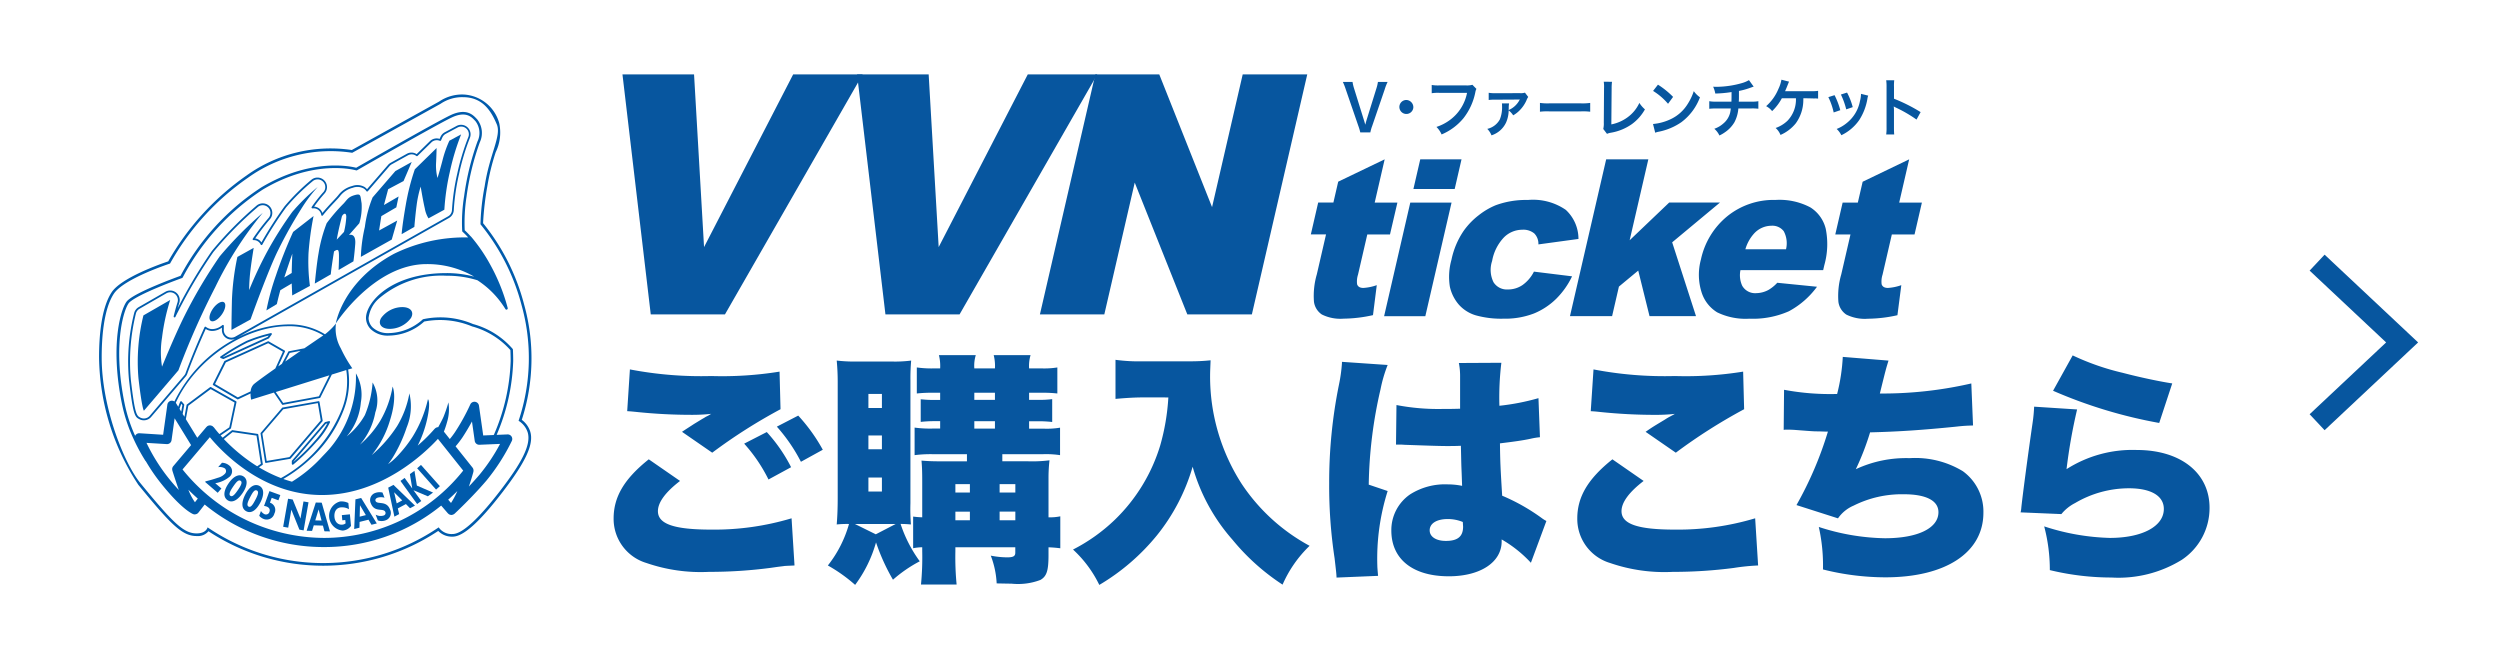 <svg xmlns="http://www.w3.org/2000/svg" width="202.296" height="53.863" viewBox="0 0 202.296 53.863"><defs><style>.cls-2{fill:#07569f}.cls-3{fill:#005bac}</style></defs><g id="レイヤー_2" data-name="レイヤー 2"><g id="レイヤー_1-2" data-name="レイヤー 1"><rect width="202.296" height="53.863" fill="none"/><path class="cls-2" d="M55.028 38.918c-1.173.9-1.79 1.73-1.79 2.445 0 1.035 1.292 1.492 4.314 1.492a21.767 21.767 0 006.5-.915l.239 3.817c-.378.021-.5.021-.8.04-.119.02-.318.04-.616.079l-.557.08a38.012 38.012 0 01-4.95.319 13.471 13.471 0 01-5.051-.716 3.726 3.726 0 01-2.664-3.6c0-1.769.875-3.222 2.844-4.792zm-4.057-9.026a30.442 30.442 0 006.581.536 29.075 29.075 0 005.528-.357l.079 3.042a43.594 43.594 0 00-5.527 3.518l-2.445-1.689c.417-.279.675-.438.974-.637l.656-.4a4.61 4.61 0 00.3-.178l.2-.1c.04-.019.119-.079.238-.139a14.574 14.574 0 01-1.63.08 43.094 43.094 0 01-4.473-.239c-.4-.04-.418-.04-.7-.059zm11.075 5.069a12.723 12.723 0 011.968 2.844l-1.829.994a12.8 12.8 0 00-1.968-2.9zm2.545-1.332a14 14 0 011.988 2.764l-1.769.974a13.6 13.6 0 00-1.949-2.843zm9.079 7.098a15.96 15.96 0 00.04 1.71c-.3-.02-.4-.039-.835-.039a10.875 10.875 0 001.55 3.021 10.979 10.979 0 00-2.167 1.491 16.258 16.258 0 01-1.372-3.021 10.483 10.483 0 01-1.69 3.439 12.65 12.65 0 00-2.207-1.571A9.6 9.6 0 0068.7 42.4a7.822 7.822 0 00-.994.039c.06-.716.08-1.451.08-2.167v-9.228a18.656 18.656 0 00-.08-1.868 12.668 12.668 0 001.71.079h2.744a10.308 10.308 0 001.571-.079 16.251 16.251 0 00-.06 1.63zM72.477 42.4h-3.3l1.69.835zm-2.207-9.387h1.093v-1.134H70.27zm0 3.34h1.093v-1.114H70.27zm0 3.42h1.093V38.64H70.27zm5.15-3.022a10.322 10.322 0 00-1.412.079V34.6a9.1 9.1 0 001.412.079h.656v-.6h-.4a10.152 10.152 0 00-1.173.06V32.3a.388.388 0 00.139.02 8.193 8.193 0 001.034.04h.4v-.58H75.4a10.681 10.681 0 00-1.213.06v-2.107a8.479 8.479 0 001.332.079h.557a3.648 3.648 0 00-.1-1.074h2.983a2.918 2.918 0 00-.119 1.074h1.669a3.527 3.527 0 00-.1-1.074h2.982a3.135 3.135 0 00-.119 1.074h1.074a6.647 6.647 0 001.213-.079v2.107a10.447 10.447 0 00-1.213-.06h-1.073v.577h.776a7.93 7.93 0 001.093-.06v1.849a10.059 10.059 0 00-1.153-.06h-.716v.6h1.153a6.579 6.579 0 001.352-.079v2.223a7.671 7.671 0 00-1.352-.079h-3.32v.576h2.088a11.072 11.072 0 001.73-.08 12.184 12.184 0 00-.08 1.333v3.281a4.071 4.071 0 00.954-.081v2.585c-.338-.04-.517-.059-.954-.079v.614c0 1.272-.139 1.729-.656 2.028a5.09 5.09 0 01-2.347.3c-.2 0-.2 0-1.192-.02a7.252 7.252 0 00-.477-2.247 6.99 6.99 0 001.328.139c.5 0 .656-.1.656-.377v-.438h-4.848v.315a23.1 23.1 0 00.1 2.7h-2.883a22.927 22.927 0 00.1-2.7v-.318a4.234 4.234 0 00-.735.079V41.8a6.817 6.817 0 00.735.06V39c0-.875-.019-1.292-.059-1.729.457.04.914.059 1.59.059h2.088v-.576zm3.062 2.425h-1.174v.677h1.174zm0 2.228h-1.174v.696h1.174zm.358-9.047h1.669v-.577H78.84zm0 2.326h1.669v-.6H78.84zm3.32 5.17v-.677h-1.273v.677zm0 2.246V41.4h-1.273v.7zm10.391-9.942c-.7 0-1.412.04-2.287.121v-3.162a13.993 13.993 0 002.247.12h3.678a15.29 15.29 0 001.77-.081c-.02.557-.04.895-.04 1.273a16.047 16.047 0 002.545 8.709 15.347 15.347 0 005.507 5.03 9.772 9.772 0 00-2.187 3.141 17.827 17.827 0 01-4.056-3.638 15.119 15.119 0 01-3.221-5.905 15.858 15.858 0 01-2.9 5.566 17.48 17.48 0 01-4.653 4 9.514 9.514 0 00-2.127-2.863 14.161 14.161 0 003.38-2.406 14.017 14.017 0 003.678-6.024 17.8 17.8 0 00.656-3.878zm19.736-2.624a11.3 11.3 0 00-.577 1.969 36.279 36.279 0 00-.954 7.714l1.531.517a18.118 18.118 0 00-.835 6.064c0 .1.02.358.059.8l-3.359.14c-.02-.359-.02-.359-.16-1.571a38.906 38.906 0 01-.437-6.024 39.662 39.662 0 01.795-8.033 12.479 12.479 0 00.239-1.73v-.1zm.713 3.242a17.812 17.812 0 003.717.317c.418 0 .756 0 1.432-.02v-2.584a5.534 5.534 0 00-.1-1.114l3.439-.019a23.265 23.265 0 00-.159 3.479 18.557 18.557 0 003.161-.616l.12 3.161a5.326 5.326 0 00-.736.119c-.616.139-1.511.259-2.5.378.02 1.551.04 1.948.179 4.235a15.949 15.949 0 013.2 1.809 2.548 2.548 0 00.378.238l-1.253 3.38a10.06 10.06 0 00-2.366-1.888v.159c0 1.69-1.73 2.823-4.275 2.823-2.922 0-4.652-1.392-4.652-3.7a3.506 3.506 0 011.511-2.923 5.271 5.271 0 013.062-.814 5.79 5.79 0 011.153.119c-.02-.557-.02-.657-.059-1.591-.02-.676-.02-.954-.04-1.651-.457.021-.736.021-1.134.021-.6 0-1.749-.04-3.419-.1-.239-.019-.4-.019-.458-.019h-.238zm5.368 9.463a3.2 3.2 0 00-1.21-.238c-.915 0-1.471.359-1.471.915 0 .517.517.855 1.312.855.954 0 1.392-.358 1.392-1.153zM133 38.918c-1.173.9-1.79 1.73-1.79 2.445 0 1.035 1.293 1.492 4.315 1.492a21.765 21.765 0 006.5-.915l.239 3.817a17.379 17.379 0 00-1.968.2 38.027 38.027 0 01-4.951.319 13.465 13.465 0 01-5.05-.716 3.725 3.725 0 01-2.664-3.6c0-1.769.875-3.222 2.843-4.792zm-4.056-9.026a30.429 30.429 0 006.581.536 29.063 29.063 0 005.527-.357l.08 3.042a44.089 44.089 0 00-5.528 3.518l-2.445-1.689c.577-.4.616-.418 1.571-.995a4.724 4.724 0 01.477-.278c.139-.08.159-.08.318-.179a14.592 14.592 0 01-1.631.08 43.108 43.108 0 01-4.473-.239c-.358-.04-.417-.04-.7-.059zm15.419 1.649a20.159 20.159 0 004.295.338 15.26 15.26 0 00.457-3l3.7.3c-.219.716-.219.716-.7 2.664a32.1 32.1 0 007.4-.815l.14 3.4c-.517.021-.716.021-1.412.1-2.783.278-4.613.4-6.919.458a21.2 21.2 0 01-1.153 2.981 9.593 9.593 0 014.354-.894 7.418 7.418 0 014.3 1.053 4.032 4.032 0 011.669 3.361c0 3.22-3.042 5.229-7.932 5.229a20.771 20.771 0 01-5.05-.637 14.145 14.145 0 00-.338-3.439 18.067 18.067 0 005.348.914c2.664 0 4.334-.814 4.334-2.107 0-.935-.994-1.452-2.8-1.452a8.7 8.7 0 00-4.056.915 2.95 2.95 0 00-1.273 1.034l-3.36-1.074a29.135 29.135 0 002.545-5.945c-.2 0-.2 0-.735-.019-.4 0-.418 0-1.969-.12-.278-.019-.5-.019-.656-.019a1.129 1.129 0 00-.219.019zm23.713 1.591a43.842 43.842 0 00-.855 4.831 9.924 9.924 0 015.686-1.551c3.539 0 5.886 1.85 5.886 4.673a5.027 5.027 0 01-2.247 4.215 9.748 9.748 0 01-5.686 1.432 21.271 21.271 0 01-4.991-.6 13.773 13.773 0 00-.457-3.539 18.464 18.464 0 005.308.934c2.625 0 4.374-.934 4.374-2.345 0-1.054-1.033-1.671-2.823-1.671a8.6 8.6 0 00-4.354 1.193 3.452 3.452 0 00-1.113.895l-3.3-.139a2.394 2.394 0 00.06-.4c.1-.955.517-4.136.915-6.88a11.76 11.76 0 00.119-1.273zm-.358-4.374a20.054 20.054 0 004.056 1.412c1.352.358 3.062.716 4 .855l-1.054 3.2a38.545 38.545 0 01-8.589-2.605z"/><path class="cls-3" d="M42.222 33.972a16.172 16.172 0 00.191-9.323 17.392 17.392 0 00-3.323-6.59 23.815 23.815 0 01.341-2.97 18.387 18.387 0 01.68-2.772 3.648 3.648 0 00.289-2.339 3.153 3.153 0 00-2.939-2.332 3.311 3.311 0 00-1.925.571l-7.07 3.922a11.643 11.643 0 00-8.51 2.058 21.328 21.328 0 00-6.343 6.952c-.568.19-3.8 1.316-4.583 2.508-.838 1.279-1.015 3.565-1.015 5.257a19.144 19.144 0 003.182 10.319c2.668 3.26 3.556 4.143 4.72 4.143a1.113 1.113 0 00.953-.389 16.822 16.822 0 0018.59-.024 1.546 1.546 0 001.169.462c.854 0 2.174-1.181 4.037-3.608 1.9-2.475 2.548-3.893 2.238-4.9a1.915 1.915 0 00-.682-.945zm-1.728 5.714c-1.615 2.1-3.036 3.525-3.868 3.525a1.257 1.257 0 01-1.128-.538 16.572 16.572 0 01-18.7 0s-.1.489-.882.489c-1.027 0-1.842-.75-4.554-4.064-1.321-1.614-3.134-6.121-3.134-10.184 0-1.519.147-3.869.98-5.14.806-1.231 4.553-2.449 4.553-2.449a20.726 20.726 0 016.317-6.952 11.462 11.462 0 018.422-2.009L35.648 8.4a3.11 3.11 0 011.81-.537c1.566 0 2.261 1.06 2.742 2.2.393.931-.587 2.4-.98 5a18.432 18.432 0 00-.341 3.085 17.173 17.173 0 013.327 6.552 15.878 15.878 0 01-.244 9.35 1.717 1.717 0 01.735.93c.32 1.039-.587 2.6-2.203 4.706z"/><path class="cls-3" d="M41.505 28.291a.106.106 0 00-.018-.055 6.5 6.5 0 00-3.212-2.016 6.71 6.71 0 00-4.033-.392.1.1 0 00-.042.026 4.2 4.2 0 01-2.715 1.1 1.831 1.831 0 01-1.326-.45 1.1 1.1 0 01-.334-.768 2.484 2.484 0 01.834-1.577 7.771 7.771 0 015.476-1.846 8.212 8.212 0 012.494.364A7.314 7.314 0 0140.891 25a.1.1 0 00.128.049.106.106 0 00.065-.121A15.344 15.344 0 0039.7 21.47a13.342 13.342 0 00-1.582-2.321.1.1 0 00-.032-.025 6.902 6.902 0 00-.482-.493 13.908 13.908 0 01.149-2.726 21.365 21.365 0 011.07-4.384 1.78 1.78 0 00-.22-1.876c-.019-.018-.039-.04-.061-.063-.268-.282-.826-.869-2.113-.249-1.258.605-7.1 3.952-7.608 4.241-.413-.107-3.643-.822-7.675 1.59a19.328 19.328 0 00-6.536 7.154c-.4.145-3.6 1.308-4.305 2.018-.462.458-1.461 3.421-.421 8.419A12.63 12.63 0 0010.8 35.5a14.818 14.818 0 00.986 1.821l.011-.007a14.6 14.6 0 001.132 1.675c1.657 2.105 2.542 2.544 2.686 2.606l.014.006a.37.37 0 00.135.024h.01a.168.168 0 00.024-.006.371.371 0 00.11-.028.259.259 0 00.038-.017.38.38 0 00.1-.085l.008-.007.51-.657a15.174 15.174 0 009.636 3.442 14.968 14.968 0 009.5-3.356l.547.633c.005.005.012.007.017.013a.363.363 0 00.106.078.318.318 0 00.053.014.293.293 0 00.082.022h.03a.359.359 0 00.047-.012.26.26 0 00.146-.056.386.386 0 00.051-.031c.014-.013 1.4-1.3 2.575-2.675a16.328 16.328 0 002.062-3.217.37.37 0 00-.35-.528l-.878.037a16.4 16.4 0 001.34-5.983c0-.329-.011-.647-.023-.915zm-2.832-5.609a.1.1 0 01-.046-.014.111.111 0 01-.027-.017.1.1 0 00.073.031zm-.535-3.462a.106.106 0 01-.009.04.108.108 0 00.007-.053l.002.013zm-.033.068a.108.108 0 00.024-.028.141.141 0 01-.021.031zM13.512 38.527a14.9 14.9 0 01-1.658-2.691l1.637.1a.369.369 0 00.39-.317l.249-1.771 1.333 2.17-1.447 1.71a.36.36 0 00-.056.094.173.173 0 00-.011.032.361.361 0 00-.016.074v.035a.363.363 0 00.009.08.256.256 0 00.005.027v.008c0 .009.253.8.521 1.57a16.64 16.64 0 01-.956-1.121zm13.14-8.158l-.846 1.7-2.893.536-.6-.882zm-3.576-1.111l.366-.7.884-.17c-.398.279-.826.575-1.25.87zM26 27.249c-.213.143-.733.5-1.371.934l-1.252.241a.078.078 0 00-.052.038l-.516.981-.29.2.536-1.19a.075.075 0 00-.031-.095l-1.284-.736a.072.072 0 00-.067 0L18.185 29.2a.079.079 0 00-.036.034l-.918 1.838a.075.075 0 00.029.1l1.946 1.138a.073.073 0 00.069 0l1-.47a2.267 2.267 0 00.048.5l1.84-.573.657.959a.074.074 0 00.075.032l2.976-.552a.073.073 0 00.053-.04l.927-1.858 1.169-.364a6.208 6.208 0 01-.368 3.2 10.987 10.987 0 01-4.916 5.54 11.256 11.256 0 01-1.782-.871l.279-.186a.074.074 0 00.032-.073l-.365-2.383a.075.075 0 00-.063-.062l-2.021-.3a.072.072 0 00-.057.015l-.743.591-.164-.179.811-.551a.074.074 0 00.031-.046l.442-2.092a.075.075 0 00-.036-.08l-2.02-1.138a.077.077 0 00-.081 0l-1.873 1.4a.07.07 0 00-.029.046l-.17.95-.147-.225.13-.725a.074.074 0 00-.016-.061l-.185-.222a.075.075 0 00-.124.015 3.69 3.69 0 00-.161.413l-.2-.329c1.583-3.466 5.527-6.193 9.1-6.193a5.3 5.3 0 012.836.741c-.052.035-.102.073-.16.11zm-3.72 2.565c-.886.624-1.616 1.154-1.766 1.3a.917.917 0 00-.233.555l-1.036.487-1.845-1.08.875-1.752 3.425-1.551 1.193.684zm-1.469 7.917c-.34-.211-.658-.431-.953-.653a14.383 14.383 0 01-1.745-1.55l.708-.563 1.935.283.277 1.8.074.482zm-3.521-3.158a.319.319 0 00-.033-.031c-.011-.011-.016-.025-.028-.035s-.018-.008-.026-.014-.009-.011-.015-.014l-.005-.005a.245.245 0 00-.045-.017.319.319 0 00-.065-.024.284.284 0 00-.042-.009h-.037a.4.4 0 00-.06 0 .408.408 0 00-.06.016.217.217 0 00-.036.012.3.3 0 00-.039.022c-.008.005-.018.006-.026.012a.318.318 0 00-.03.033.248.248 0 00-.036.028l-.743.878-.926-1.508.2-1.085 1.811-1.348 1.931 1.088-.425 2.009-.8.545a8.458 8.458 0 01-.457-.556zm-2.532-1.793l-.094.526-.137-.222c.057-.184.109-.322.145-.407zm1.016 7.862a4.66 4.66 0 01-.532-1.015c.224.226.479.468.762.718zm20.721.057l-.229-.265c.277-.245.524-.481.743-.7a6.47 6.47 0 01-.514.966zM26.2 43.527a14.762 14.762 0 01-11.43-5.541l2.21-2.611c.963 1.171 4.252 4.681 9.069 4.681s8.362-3.426 9.387-4.544l2.045 2.568A14.391 14.391 0 0126.2 43.527zm14.265-7.608a14.845 14.845 0 01-1.669 2.5c-.28.327-.572.648-.854.949.229-.664.361-1.178.368-1.2v-.018a.371.371 0 000-.137c0-.013 0-.025-.007-.037a.363.363 0 00-.065-.136l-1.373-1.723a7.508 7.508 0 00.562-.731c.309-.474.564-.912.764-1.28l.223 1.567a.37.37 0 00.382.317zm-.479-.775l-.042.057-.843.036-.343-2.41a.37.37 0 00-.706-.094 16.807 16.807 0 01-1.242 2.247 6.34 6.34 0 01-.413.547l-.478-.6a7.552 7.552 0 00.259-.786 3.539 3.539 0 00.108-1.58 11.058 11.058 0 01-.4 1.176c-.082.191-.249.507-.427.83h-.033a.371.371 0 00-.115.032l-.022.01a.356.356 0 00-.112.088h-.006a13.059 13.059 0 01-1.371 1.359 9.075 9.075 0 00.755-2.1c.329-1.471.073-1.654.073-1.654a9.868 9.868 0 01-1.249 3.049 10.55 10.55 0 01-1.126 1.449 5.267 5.267 0 01-.853.761 6.055 6.055 0 00.508-.753 11.587 11.587 0 001-2.221 4.494 4.494 0 00.219-2.756 7.717 7.717 0 01-.991 2.646 10.872 10.872 0 01-2.056 2.35 8.032 8.032 0 001.469-2.791c.623-1.948.22-2.755.22-2.755a8.235 8.235 0 01-.991 2.755 8.116 8.116 0 01-1.654 1.947 5.509 5.509 0 001.246-2.613 2.92 2.92 0 00-.22-2.422 8.334 8.334 0 01-.625 2.643 5.957 5.957 0 01-1.47 1.724A4.9 4.9 0 0029.2 32.56a3.481 3.481 0 00-.4-2.35 8.958 8.958 0 01-2.13 6.1c-.2.226-.4.434-.586.627a11.31 11.31 0 01-2.46 2.042q-.36-.1-.7-.222a11.938 11.938 0 002.375-1.8 10.291 10.291 0 002.5-3.755 6.327 6.327 0 00.372-3.3l.337-.1a10.7 10.7 0 01-.93-1.615 3.22 3.22 0 01-.393-2.009 5.189 5.189 0 01-.888.872 5.42 5.42 0 00-2.962-.8 9.2 9.2 0 00-4.2 1.114l17.185-9.72a.771.771 0 00.4-.652 17.646 17.646 0 01.423-2.906 18.621 18.621 0 01.874-2.913.773.773 0 00-.191-.873.764.764 0 00-.885-.106l-.955.511a.761.761 0 00-.323.334 2.862 2.862 0 00-.089.2.778.778 0 00-.79.188l-1.069 1.046a.763.763 0 00-.787-.032l-1.321.734a.83.83 0 00-.209.172l-1.7 1.964a.853.853 0 00-.2-.183 1.187 1.187 0 00-1-.076 2.016 2.016 0 00-1.131.753l-.12.141-.292.314c-.31.329-.623.67-.866.971a.768.768 0 00-.319-.4.787.787 0 00-.352-.111 12.02 12.02 0 01.824-1.041l.018-.022a.77.77 0 00-1.062-1.11 17.086 17.086 0 00-2.174 2.153 31.18 31.18 0 00-1.869 2.916.742.742 0 00-.181-.193.765.765 0 00-.322-.129 17.951 17.951 0 011.184-1.549.773.773 0 00-1.082-1.1l-.041.036a29.366 29.366 0 00-3.569 3.628 40.242 40.242 0 00-2.766 4.636c.074-.261.126-.419.126-.421a.756.756 0 00.04-.244.773.773 0 00-1.156-.671l-2.168 1.245a.774.774 0 00-.361.467 16.027 16.027 0 00-.423 5.4c.339 2.947.492 3.024.86 3.209a.774.774 0 00.934-.191l2.791-3.266a.73.73 0 00.14-.247v-.005c.092-.256.592-1.616 1.486-3.6a.991.991 0 00.541.16 1.389 1.389 0 00.77-.27v.194a.763.763 0 00.374.666.779.779 0 00.759.017 11.43 11.43 0 00-4.98 5.1.359.359 0 00-.277-.057.369.369 0 00-.291.31L13.2 35.18l-1.909-.122a.373.373 0 00-.323.152.386.386 0 00-.032.06 12.283 12.283 0 01-.84-2.557c-1.032-4.959-.016-7.853.364-8.23.71-.709 4.232-1.971 4.267-1.983a.1.1 0 00.059-.052 19.147 19.147 0 016.475-7.106c4.215-2.521 7.519-1.567 7.552-1.557a.1.1 0 00.082-.009c.063-.036 6.33-3.63 7.632-4.256 1.15-.554 1.62-.06 1.872.205l.065.067a1.569 1.569 0 01.175 1.65 21.56 21.56 0 00-1.084 4.434 13.246 13.246 0 00-.155 2.814.1.1 0 00.035.069 6.149 6.149 0 01.45.454 13 13 0 00-6.012 1.329c-4.165 2.253-4.7 5.629-4.7 5.629s3.086-4.8 7.346-4.8a7.507 7.507 0 013.848 1.014 8.578 8.578 0 00-2.234-.286c-4.549 0-6.518 2.4-6.518 3.631a1.312 1.312 0 00.395.915 1.988 1.988 0 001.473.511 4.34 4.34 0 002.842-1.137 6.746 6.746 0 013.876.394 6.411 6.411 0 013.1 1.916c.01.26.021.563.021.876a16.24 16.24 0 01-1.34 5.939zM18.069 26.3a.074.074 0 00-.079.008 1.313 1.313 0 01-.8.322.844.844 0 01-.527-.179.075.075 0 00-.114.027 55.175 55.175 0 00-1.526 3.693v.006a.61.61 0 01-.113.2l-2.791 3.266a.625.625 0 01-.754.154c-.3-.15-.449-.226-.78-3.093A16.232 16.232 0 0111 25.36a.622.622 0 01.293-.377l2.167-1.249a.625.625 0 01.934.542.63.63 0 01-.032.2s-.151.459-.309 1.12a.075.075 0 00.14.049c.06-.127.125-.261.2-.4a40.217 40.217 0 012.876-4.855 29.15 29.15 0 013.546-3.6l.04-.036a.625.625 0 01.874.889 18.192 18.192 0 00-1.271 1.671.074.074 0 00.062.117.607.607 0 01.574.357.071.071 0 00.064.043.074.074 0 00.068-.038 31.062 31.062 0 011.921-3.008 16.991 16.991 0 012.162-2.129.621.621 0 01.851.9l-.009.013v-.008l-.009.01a12.309 12.309 0 00-.92 1.174.076.076 0 000 .082.074.074 0 00.073.035.623.623 0 01.7.533.074.074 0 00.054.062.075.075 0 00.078-.027c.247-.321.6-.707.951-1.076l.294-.317.122-.142a1.854 1.854 0 011.054-.7 1.054 1.054 0 01.88.057.7.7 0 01.219.213.077.077 0 00.057.033.075.075 0 00.061-.026l1.752-2.03a.678.678 0 01.169-.14l1.321-.733a.62.62 0 01.682.052.073.073 0 00.1-.006l1.109-1.084a.624.624 0 01.685-.138h.007a.072.072 0 00.059 0 .075.075 0 00.043-.041c.028-.066.071-.164.113-.252a.614.614 0 01.26-.269l.956-.512a.617.617 0 01.714.085.624.624 0 01.154.706A18.873 18.873 0 0037 14.054a17.71 17.71 0 00-.427 2.935.611.611 0 01-.326.524l-17.219 9.734a.63.63 0 01-.621-.01.615.615 0 01-.3-.537l.006-.338a.074.074 0 00-.044-.062z"/><path class="cls-3" d="M21.907 26.955a12.275 12.275 0 00-1.96.631 18.738 18.738 0 00-2.1 1.256.073.073 0 00-.032.069.075.075 0 00.046.061l.183.074a.073.073 0 00.058 0l3.637-1.654a.073.073 0 00.029-.023l.218-.3a.074.074 0 000-.085.077.077 0 00-.079-.029zm-.25.308l-3.59 1.637-.024-.01a17.17 17.17 0 011.966-1.164 11.182 11.182 0 011.733-.574zm-.181 10.182a.069.069 0 00.055.013l1.947-.331a.07.07 0 00.044-.025l2.57-3.011a.075.075 0 00.017-.06l-.255-1.506a.073.073 0 00-.031-.049.076.076 0 00-.055-.012l-2.9.513a.072.072 0 00-.043.024L21.1 35.022a.078.078 0 00-.017.06l.368 2.315a.073.073 0 00.025.048zm1.442-4.327l2.8-.5.236 1.4-2.529 2.964-.075.018-1.769.3-.042-.259-.309-1.947zm.695 4.194v.22a.074.074 0 00.121.057 17.025 17.025 0 001.883-1.845 5.984 5.984 0 001.083-1.567.075.075 0 00-.089-.1l-.294.075a.077.077 0 00-.038.024l-2.643 3.084a.074.074 0 00-.023.052zm.148.027l.306-.357 2.3-2.689.119-.03a7.372 7.372 0 01-.987 1.384 16 16 0 01-1.3 1.332c-.189.173-.343.308-.443.393zm-2.498-20.115a30.654 30.654 0 00-3.487 3.526 40.02 40.02 0 00-2.828 4.772c-.846 1.691-1.837 4.15-1.837 4.15a7.439 7.439 0 010-2.35 16.832 16.832 0 01.662-3.048l-2.167 1.248a15.521 15.521 0 00-.4 5.105c.293 2.535.44 2.608.44 2.608l2.792-3.269a61.825 61.825 0 012.975-6.72 29.843 29.843 0 013.85-6.022zm-3.272 7.199c-.277 0-.68.351-.9.788s-.179.79.1.79.68-.354.9-.79.177-.788-.1-.788z"/><path class="cls-3" d="M18.766 24.311c-.037 1.726-.037 2.388-.037 2.388l1.542-.847s1.432-4 2.24-5.617a37.039 37.039 0 012.058-3.635 12.374 12.374 0 011.137-1.469 16.945 16.945 0 00-2.056 2.019 29.843 29.843 0 00-1.981 3.123 31.275 31.275 0 00-1.509 3.2 14.888 14.888 0 01.111-1.655c.111-.882.258-1.762.258-1.762l-1.32.734a20.4 20.4 0 00-.443 3.521z"/><path class="cls-3" d="M22.328 22.29a19.926 19.926 0 00-.772 2.829l.846-.513s.1-.458.282-1.124l.925-.544v.123c.036.773.036.847.036.847l1.434-.772a14.933 14.933 0 01-.113-2.68 24.2 24.2 0 01.407-2.975l-1.654 1.286a37.41 37.41 0 00-1.391 3.523zm1.278-.2l-.606.363.031-.087c.4-1.213.624-1.838.624-1.838s-.038.807-.049 1.572zm3.423-1.744c.368-.257.4-.111.4.44 0 .39-.02.836-.029 1.062l1.2-.7s.089-.625.145-1.395c.074-.954-.511-.734-.511-.734l.843-.955a4.561 4.561 0 00.183-1.616c-.11-.624-.036-.808-.553-.661s-.584.33-.88.661a14.387 14.387 0 00-1.394 1.616 12.024 12.024 0 00-.66 2.459c-.148.81-.3 2.424-.3 2.424l1.292-.744c.062-.646.264-1.857.264-1.857zm.625-2.793c.035-.182.367-.475.367 0a6.383 6.383 0 01-.186 1.214l-.586.622c.151-.88.367-1.651.405-1.836zm1.546 3.233l2.5-1.4.442-1.54-1.468.807.183-1.164 1.213-.71.184-.88-1.185.692.34-1.279 1.246-.662.661-1.543-1.323.736-1.843 2.132a9.531 9.531 0 00-.625 2.387 12.523 12.523 0 00-.325 2.424zm3.3-1.836l1.029-.588s.074-.918.185-1.762a8.751 8.751 0 01.326-1.5s.186 1.137.333 1.761a2.288 2.288 0 00.3.808l1.284-.7a18.621 18.621 0 01.44-3.048 19.156 19.156 0 01.919-3.048l-.954.513A9.348 9.348 0 0035.8 13c-.291 1.1-.4 1.4-.4 1.4a4.175 4.175 0 01-.11-1.286c.037-.807.037-1.136.037-1.136l-1.76 1.722a18.558 18.558 0 00-.736 2.9c-.295 1.689-.331 2.35-.331 2.35zm-1.659 6.783c-.284.486.029.879.694.879a2.152 2.152 0 001.719-.879c.282-.489-.029-.883-.7-.883a2.14 2.14 0 00-1.713.883zM18.6 38.558a.592.592 0 00-.069-.905.923.923 0 00-.57-.207l-.31.357a.765.765 0 01.553.106.3.3 0 010 .423 1.177 1.177 0 01-.572.327c-.272.093-.644.209-1 .29L16.6 39l1.017.876.3-.348-.5-.428a2.383 2.383 0 001.183-.542zm1.111 0c-.338-.228-.795-.064-1.225.57-.382.562-.46 1.084-.069 1.349s.843-.039 1.216-.585.455-1.078.078-1.334zm-.431 1.052c-.263.387-.465.625-.632.513-.152-.1-.058-.343.2-.723s.446-.612.621-.493c.154.103.062.332-.189.703zm1.702-.297c-.36-.185-.793.035-1.141.714-.309.606-.322 1.136.1 1.349s.833-.143 1.134-.73.315-1.127-.093-1.333zm-.3 1.095c-.213.417-.384.678-.56.587s-.1-.334.108-.741.368-.661.556-.564c.168.081.102.319-.101.718zm.683.534c.365.04.527.238.438.475a.29.29 0 01-.375.2.682.682 0 01-.311-.269l-.141.387a.872.872 0 00.369.264.645.645 0 00.86-.451.615.615 0 00-.361-.872l.143-.391.542.2.155-.424-.88-.321z"/><polygon class="cls-3" points="24.558 40.576 24.314 41.962 23.686 40.421 23.31 40.357 22.913 42.625 23.321 42.698 23.577 41.243 24.226 42.857 24.569 42.918 24.965 40.646 24.558 40.576"/><path class="cls-3" d="M25.552 40.664l-.738 2.284.438.012.138-.451.74.022.122.46.448.009-.668-2.326zm-.042 1.446l.271-.888.24.9zm2.151-.428l.039.421.239-.025.028.268a.463.463 0 01-.267.107c-.342.035-.6-.213-.637-.62-.031-.338.088-.739.534-.78a1.12 1.12 0 01.64.15l-.049-.5a1.225 1.225 0 00-.67-.124 1.2 1.2 0 00.219 2.355.91.91 0 00.666-.379l-.09-.937zm1.1-1.274l-.1 2.4.425-.106.01-.47.722-.179.241.41.432-.106-1.267-2.062zm.345 1.4l.022-.926.476.8zm1.282-1.273c-.04-.109.024-.21.162-.262a1.021 1.021 0 01.563 0l-.162-.418a1.046 1.046 0 00-.589.035.609.609 0 00-.352.844c.3.772 1.037.339 1.173.7a.208.208 0 01-.151.284.814.814 0 01-.636-.074l.177.465a.909.909 0 00.638-.008.63.63 0 00.347-.88c-.291-.755-1.043-.362-1.17-.686zm1.026-1.075l.5 2.346.386-.206-.109-.46.656-.352.333.338.4-.212-1.742-1.679zm1.136 1.032l-.449.24-.209-.9z"/><polygon class="cls-3" points="33.538 38.096 33.169 38.364 33.357 39.518 33.352 39.519 32.742 38.673 32.405 38.915 33.754 40.785 34.089 40.54 33.457 39.667 34.621 40.16 35.042 39.857 33.733 39.292 33.538 38.096"/><polygon class="cls-3" points="33.755 37.892 35.285 39.616 35.594 39.341 34.065 37.62 33.755 37.892"/><path class="cls-2" d="M112.045 12.893l-.807 3.5h1.837l-.6 2.579h-1.836l-.752 3.256a1.787 1.787 0 00-.072.777q.1.294.506.294a3.959 3.959 0 001.085-.225L111.1 25.5a11.233 11.233 0 01-2.379.285 3.359 3.359 0 01-1.759-.337 1.474 1.474 0 01-.637-1.024 6.211 6.211 0 01.23-2.225l.746-3.233h-1.23l.595-2.579h1.231l.389-1.687zm2.88 0h3.339l-.553 2.4h-3.34zm-.807 3.5h3.339l-2.122 9.191H112zm10.005 5.587l3.086.38a6.457 6.457 0 01-1.28 1.814 5.6 5.6 0 01-1.8 1.19 6.494 6.494 0 01-2.466.423 7.655 7.655 0 01-2.246-.271 2.963 2.963 0 01-1.384-.882 3.31 3.31 0 01-.711-1.43 5.074 5.074 0 01.127-2.18 6.49 6.49 0 011-2.361 5.91 5.91 0 011.2-1.241 5.748 5.748 0 011.386-.817 7.1 7.1 0 012.6-.424 4.667 4.667 0 013.065.8 3.2 3.2 0 011.027 2.354l-3.242.442a1.191 1.191 0 00-.333-.887 1.389 1.389 0 00-.976-.3 2.1 2.1 0 00-1.487.627 3.708 3.708 0 00-.949 1.9 2.257 2.257 0 00.112 1.718 1.272 1.272 0 001.159.588 2.074 2.074 0 001.185-.355 2.955 2.955 0 00.927-1.088zm5.846-9.087h3.412l-1.512 6.548 3.2-3.052h4.109l-3.869 3.22 1.928 5.971h-3.761l-.913-3.685L131 23.191l-.551 2.389h-3.409z"/><path class="cls-2" d="M147.528 21.859h-6.693a2.039 2.039 0 00.142 1.263 1.2 1.2 0 001.127.6 2.163 2.163 0 00.993-.259 3.1 3.1 0 00.717-.582l3.215.322a6.8 6.8 0 01-2.279 1.985 7.192 7.192 0 01-3.2.6 5.229 5.229 0 01-2.6-.515 2.923 2.923 0 01-1.265-1.636 4.684 4.684 0 01-.049-2.637 6.193 6.193 0 012.115-3.488 5.96 5.96 0 013.92-1.333 5.333 5.333 0 012.816.6 2.833 2.833 0 011.248 1.73 6.265 6.265 0 01-.115 2.951zm-3.006-1.688a2.064 2.064 0 00-.184-1.462 1.159 1.159 0 00-1.009-.442 1.916 1.916 0 00-1.425.667 3.219 3.219 0 00-.671 1.237zm9.965-7.278l-.808 3.5h1.837l-.595 2.579h-1.837l-.752 3.256a1.787 1.787 0 00-.072.777q.1.294.506.294a3.959 3.959 0 001.085-.225l-.314 2.432a11.249 11.249 0 01-2.38.285 3.359 3.359 0 01-1.759-.337 1.474 1.474 0 01-.637-1.024 6.234 6.234 0 01.23-2.225l.747-3.233h-1.23l.595-2.579h1.23l.39-1.687zm-44.417-2.182a4.074 4.074 0 00-.152-.513L108.9 7.24a5.362 5.362 0 00-.238-.61h.783a3.563 3.563 0 00.128.538l.788 2.533c.024.062.081.267.114.39.043-.154.081-.3.109-.39l.788-2.533a3.181 3.181 0 00.128-.538h.783a4.171 4.171 0 00-.237.61l-1.013 2.96a3.235 3.235 0 00-.147.513zm4.295-2.011a.566.566 0 11-.565-.61.588.588 0 01.565.61zm5.105-1.506a.806.806 0 00-.081.231 4.972 4.972 0 01-.973 2.148 4.624 4.624 0 01-1.765 1.307 1.9 1.9 0 00-.417-.609 3.787 3.787 0 001.039-.524 3.561 3.561 0 001.438-2.235h-2.259a3.448 3.448 0 00-.6.031v-.667a3.07 3.07 0 00.607.036h2.178a1.613 1.613 0 00.508-.051zm2.642 1.174a2.224 2.224 0 00-.029.354c0 .092 0 .133-.01.184a1.781 1.781 0 00.869-.784.077.077 0 01.014-.031.247.247 0 00.024-.041l-.005-.005a.575.575 0 01-.133.01l-1.879.011a3.321 3.321 0 00-.5.025v-.584a2.862 2.862 0 00.508.036l2.017-.006a1.076 1.076 0 00.408-.041l.265.349a1.207 1.207 0 00-.142.277 2.706 2.706 0 01-.574.83 2.319 2.319 0 01-.5.38 1.672 1.672 0 00-.366-.4 2.5 2.5 0 01-.213.989 1.964 1.964 0 01-1.177 1.031 1.54 1.54 0 00-.342-.523 1.544 1.544 0 001.016-.764 2.6 2.6 0 00.18-1.107 1.343 1.343 0 00-.009-.19zm2.498-.041a4.28 4.28 0 00.768.036h2.53a4.28 4.28 0 00.768-.036v.713a4.747 4.747 0 00-.773-.026h-2.52a4.747 4.747 0 00-.773.026zm5.83-1.707a4.3 4.3 0 00-.029.518l-.024 2.928a3.292 3.292 0 001.3-.565 2.97 2.97 0 00.968-1.174 2.346 2.346 0 00.451.523 3.713 3.713 0 01-1.058 1.194 4.138 4.138 0 01-1.728.7 1.314 1.314 0 00-.285.087l-.3-.394a1.978 1.978 0 00.042-.529l.019-2.768a2.791 2.791 0 00-.023-.529zm3.319 3.414a4.2 4.2 0 001.405-.379 3.231 3.231 0 001.409-1.255 4.426 4.426 0 00.485-1.026 2.108 2.108 0 00.5.5 4.449 4.449 0 01-1.5 2.01 4.9 4.9 0 01-1.808.769 1.609 1.609 0 00-.313.086zm.4-3.183a6.761 6.761 0 011.224.989l-.408.559a5.066 5.066 0 00-1.21-1.041zm7.746.158c-.057.016-.057.016-.4.139a5.544 5.544 0 01-.792.21c0 .692 0 .692-.015.867h1.007a2.768 2.768 0 00.578-.036V8.8a3.949 3.949 0 00-.569-.025h-1.049a2.841 2.841 0 01-.318 1.117 2.542 2.542 0 01-.773.815 2.844 2.844 0 01-.442.257 1.625 1.625 0 00-.413-.544 2.146 2.146 0 00.736-.431 1.648 1.648 0 00.545-.867 3.25 3.25 0 00.052-.343h-1.172a3.949 3.949 0 00-.569.025v-.615a2.768 2.768 0 00.578.036h1.215c.01-.216.01-.416.01-.775a9.714 9.714 0 01-1.315.119 2.263 2.263 0 00-.175-.554c.147.01.223.01.294.01a7.64 7.64 0 002.031-.3 2.437 2.437 0 00.574-.241zm4.026.938c-.005.052-.005.052-.009.134a3.22 3.22 0 01-.612 1.9 3.282 3.282 0 01-1.234.938 1.516 1.516 0 00-.394-.563 2.646 2.646 0 00.963-.59 2.476 2.476 0 00.679-1.816h-1.139a4.139 4.139 0 01-.788 1.041 1.519 1.519 0 00-.484-.4 3.784 3.784 0 001-1.409 2.787 2.787 0 00.237-.733l.617.158c-.038.082-.038.082-.18.441-.039.093-.086.205-.143.333h2.074a3.608 3.608 0 00.6-.03v.63a1.624 1.624 0 00-.29-.015c-.061 0-.166 0-.313-.006zm2.518-.247a6.237 6.237 0 01.465 1.216l-.536.184a5.388 5.388 0 00-.432-1.24zm2.724.037a1.1 1.1 0 00-.066.261 4.566 4.566 0 01-.655 1.707A3.707 3.707 0 01149 10.942a1.83 1.83 0 00-.379-.507 3 3 0 00.806-.473 2.964 2.964 0 001.077-1.778 2.441 2.441 0 00.086-.59zm-1.713-.247a5.32 5.32 0 01.46 1.18l-.527.179a5.93 5.93 0 00-.431-1.2zm3.168 3.39a3.684 3.684 0 00.029-.574V7.02a3.537 3.537 0 00-.029-.523h.65a3.7 3.7 0 00-.019.538v.953a13.522 13.522 0 012.155 1.083l-.332.605A10.855 10.855 0 00153.4 8.7a1.537 1.537 0 01-.162-.088 2.722 2.722 0 01.019.349v1.354c0 .265.005.4.019.568z"/><polygon class="cls-2" points="188.103 34.811 186.891 33.52 193.082 27.709 186.891 21.898 188.103 20.607 195.67 27.709 188.103 34.811"/><path class="cls-2" d="M50.369 6.02h5.793l.809 13.974L64.182 6.02h5.624L58.664 25.438h-6.006z"/><path class="cls-2" d="M69.353 6.02h5.793l.81 13.974 7.21-13.974h5.624L77.648 25.438h-6z"/><path class="cls-2" d="M88.632 6.02h5.174l4.272 10.742 2.48-10.742h5.223L101.3 25.438h-5.225l-4.254-10.662-2.461 10.662h-5.211z"/></g></g></svg>